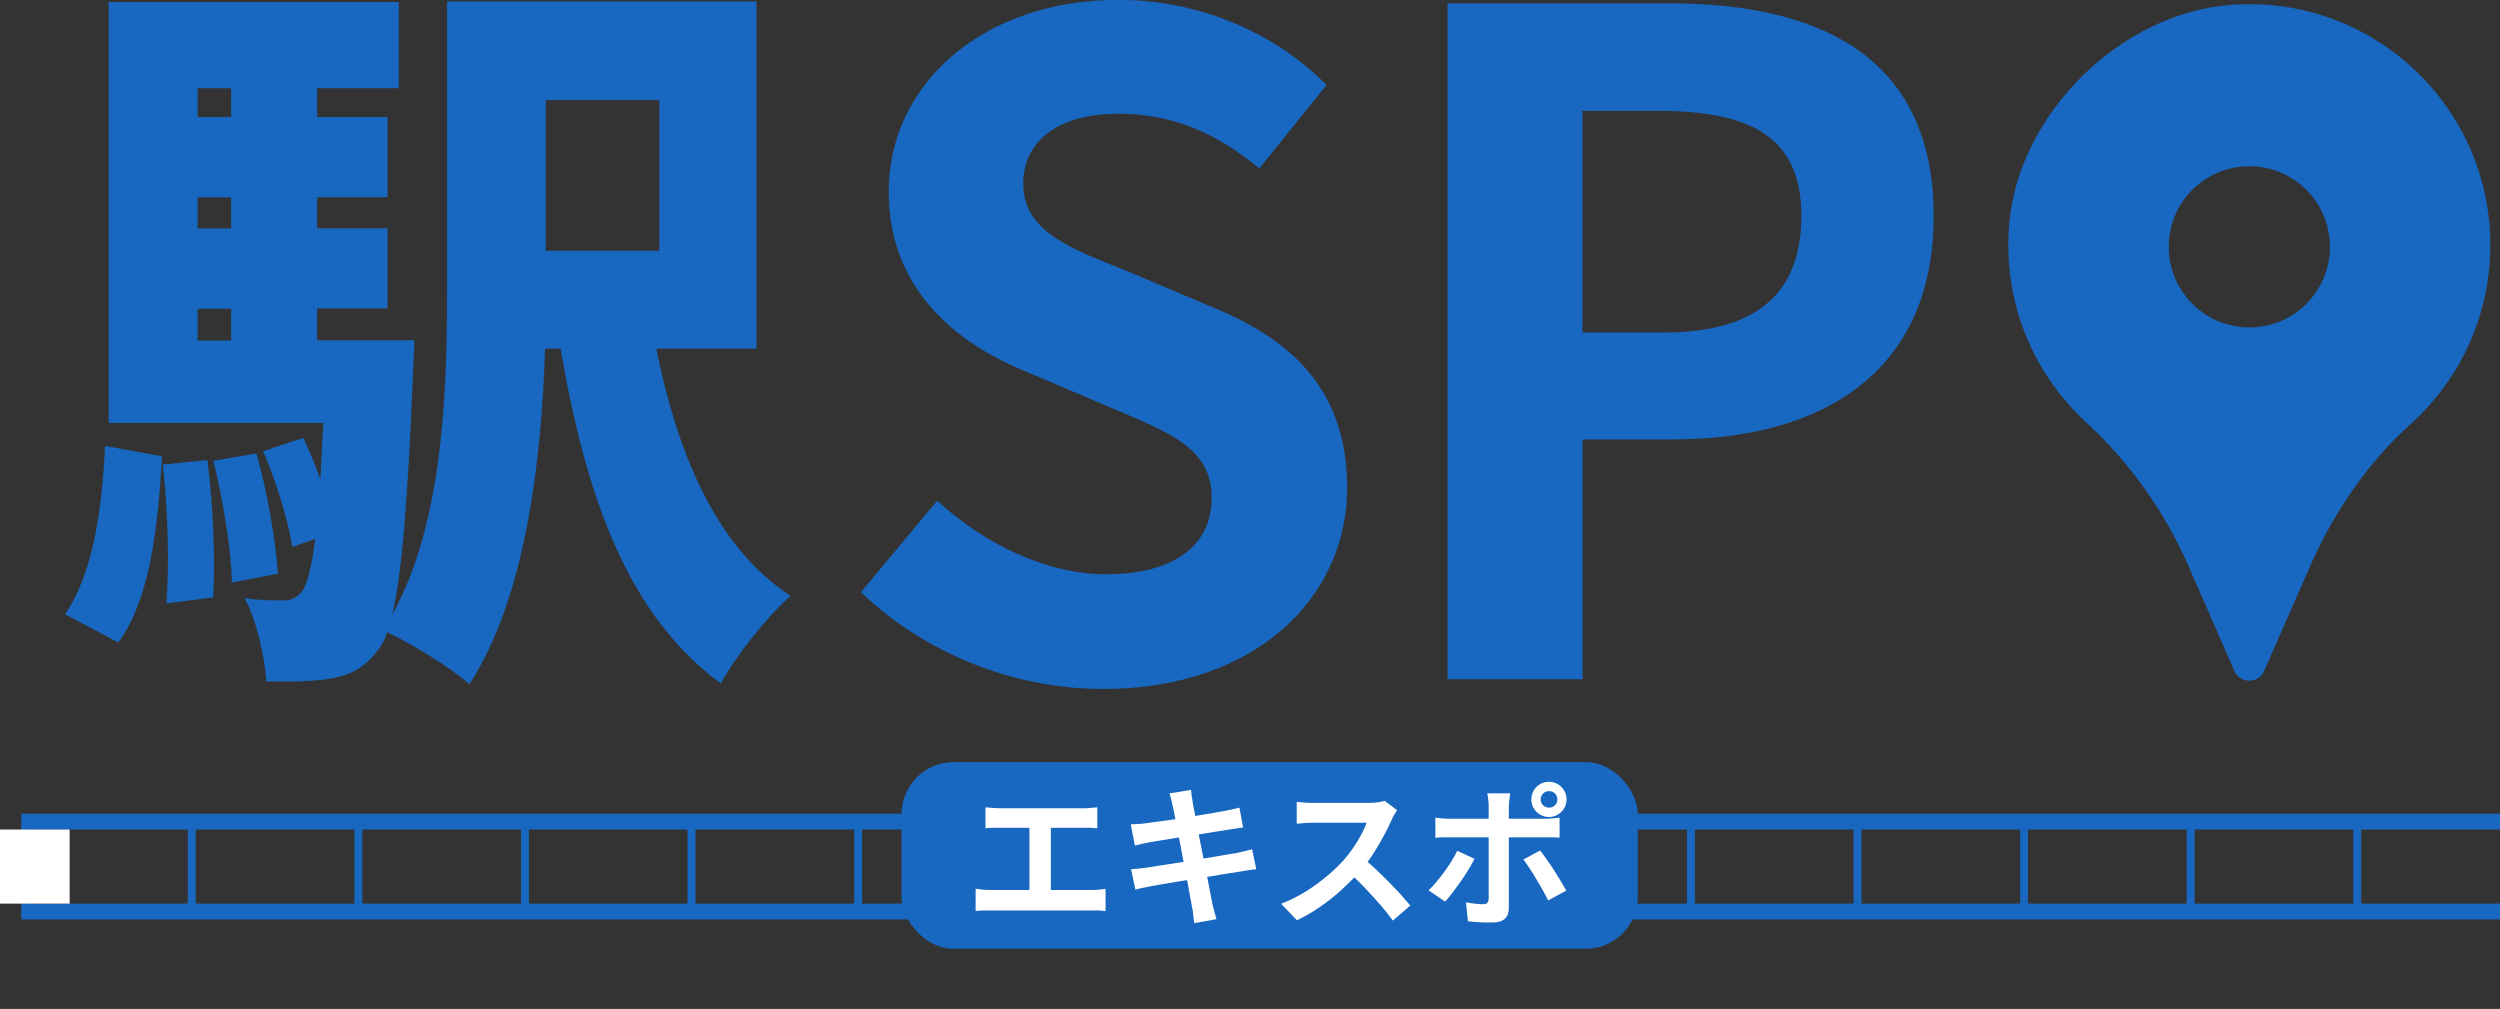<?xml version="1.0" encoding="UTF-8"?>
<svg id="_レイヤー_1" data-name="レイヤー_1" xmlns="http://www.w3.org/2000/svg" width="157.59" height="63.6" viewBox="0 0 157.59 63.6">
  <rect x="0" y="0" width="157.59" height="63.6" fill="#333333" stroke="none"/>
  <g>
    <line x1="1.34" y1="51.79" x2="158.73" y2="51.79" fill="none" stroke="#1867C0" stroke-linejoin="round"/>
    <line x1="1.34" y1="57.46" x2="158.73" y2="57.46" fill="none" stroke="#1867C0" stroke-linejoin="round"/>
    <line x1="1.34" y1="54.62" x2="158.73" y2="54.62" fill="none" stroke="#1867C0" stroke-dasharray=".5 10" stroke-linejoin="round" stroke-width="5"/>
  </g>
  <path d="M54.27,37.33l4.81-5.77c3,2.77,6.96,4.64,10.63,4.64,4.36,0,6.67-1.87,6.67-4.81,0-3.11-2.55-4.07-6.28-5.66l-5.6-2.38c-4.24-1.75-8.48-5.15-8.48-11.26,0-6.84,6-12.1,14.48-12.1,4.86,0,9.73,1.92,13.12,5.37l-4.24,5.26c-2.66-2.21-5.43-3.45-8.88-3.45-3.68,0-6,1.64-6,4.41,0,3,2.94,4.07,6.5,5.49l5.49,2.32c5.09,2.09,8.43,5.32,8.43,11.37,0,6.84-5.71,12.67-15.39,12.67-5.6,0-11.2-2.21-15.27-6.11Z" fill="#1867C0"/>
  <path d="M91.25.21h13.97c9.43,0,16.67,3.33,16.67,13.4s-7.3,14.09-16.44,14.09h-5.69v15.12h-8.51V.21ZM104.87,20.96c5.86,0,8.68-2.47,8.68-7.36s-3.1-6.61-8.97-6.61h-4.83v13.97h5.12Z" fill="#1867C0"/>
  <path d="M4.09,38.73c1.73-2.48,2.34-6.46,2.53-10.62l3.6.65c-.28,4.54-.75,8.98-2.76,11.74l-3.37-1.78ZM41.37,21.98c1.36,6.74,3.84,12.58,8.47,15.58-1.45,1.26-3.46,3.79-4.4,5.52-5.89-4.3-8.51-11.79-10.1-21.1h-.98c-.23,7.11-1.22,15.67-4.77,21.15-1.08-.98-3.65-2.57-5.19-3.27-.14.47-.33.8-.51,1.03-.89,1.22-1.78,1.64-2.95,1.87-1.03.19-2.48.23-4.16.19-.09-1.59-.61-3.84-1.36-5.24,1.03.14,1.87.14,2.43.14.51,0,.84-.14,1.22-.61.28-.42.56-1.36.8-3.27l-1.45.51c-.23-1.64-1.03-4.16-1.83-6.04l2.53-.84c.37.8.75,1.68,1.08,2.62.05-1.08.09-2.25.19-3.56H6.85V.13h18.29v5.43h-5.15v1.82h4.44v5.05h-4.44v1.96h4.44v5.05h-4.44v2.01h6.13s-.05,1.5-.09,2.2c-.33,8-.7,12.58-1.31,15.11,3.23-5.85,3.46-14.08,3.46-20.49V.09h19.51v21.89h-6.32ZM13.07,29c.37,2.76.51,6.32.37,8.66l-2.95.37c.19-2.39.09-5.94-.23-8.75l2.81-.28ZM12.46,5.56v1.82h2.11v-1.82h-2.11ZM14.57,12.44h-2.11v1.96h2.11v-1.96ZM12.46,21.47h2.11v-2.01h-2.11v2.01ZM16.16,28.58c.7,2.39,1.22,5.52,1.36,7.58l-2.9.56c-.05-2.06-.56-5.24-1.17-7.67l2.71-.47ZM34.4,6.31v9.5h7.16V6.31h-7.16Z" fill="#1867C0"/>
  <path d="M140.71.3c-6.96.48-13.42,6.79-14.05,13.74-.45,4.97,1.5,9.5,4.82,12.56,2.75,2.54,4.95,5.61,6.45,9.03l2.96,6.76c.4.69,1.39.69,1.79,0l2.9-6.61c1.5-3.42,3.61-6.56,6.38-9.05,3.08-2.78,5.02-6.8,5.02-11.28,0-8.74-7.39-15.76-16.27-15.15ZM141.79,20.64c-2.8,0-5.08-2.27-5.08-5.08s2.27-5.08,5.08-5.08,5.08,2.27,5.08,5.08-2.27,5.08-5.08,5.08Z" fill="#1867C0"/>
  <rect x="56.83" y="48.04" width="46.41" height="11.77" rx="3.29" ry="3.29" fill="#1867C0"/>
  <g>
    <path d="M61.5,56.02c.15.03.31.04.48.06s.32.02.47.02h6.34c.17,0,.34,0,.49-.02.15-.02.29-.03.41-.05v1.4c-.14-.02-.3-.03-.47-.04-.17,0-.32,0-.43,0h-6.34c-.14,0-.29,0-.46,0-.17,0-.33.02-.49.04v-1.4ZM62.12,50.89c.13.01.28.03.45.04.17.01.33.02.46.02h5.24c.15,0,.3,0,.46-.02.16-.01.31-.03.44-.04v1.32c-.14-.01-.29-.02-.45-.03-.16,0-.31,0-.45,0h-5.24c-.13,0-.28,0-.46,0-.18,0-.33.02-.45.03v-1.32ZM64.89,56.81v-5.18h1.35v5.18h-1.35Z" fill="#fff"/>
    <path d="M71.28,51.96c.15,0,.3-.01.45-.02.15,0,.29-.02.44-.04.14-.02.34-.05.6-.08.26-.04.55-.08.89-.12s.68-.1,1.04-.16c.36-.06.7-.11,1.03-.17s.63-.1.89-.15c.26-.04.46-.08.61-.11.15-.03.31-.06.48-.1.17-.04.31-.07.42-.1l.23,1.26c-.1,0-.24.02-.41.05-.17.03-.33.05-.47.07-.17.03-.4.06-.68.11s-.59.09-.93.15-.69.11-1.04.16c-.35.05-.69.11-1.01.16-.32.05-.6.1-.85.14-.24.04-.43.07-.55.09-.15.03-.3.06-.43.09-.13.03-.29.07-.45.11l-.26-1.33ZM71.29,54.79c.13,0,.29-.02.49-.04.2-.02.37-.04.52-.06.17-.03.4-.06.69-.11.29-.04.61-.1.98-.15.36-.06.74-.12,1.12-.18.38-.06.76-.12,1.13-.19.37-.06.7-.12,1-.17s.54-.09.73-.12c.19-.04.36-.08.53-.12.17-.04.32-.08.45-.12l.26,1.27c-.13,0-.28.02-.47.05-.18.03-.37.06-.55.09-.21.03-.46.07-.77.12s-.65.11-1.02.17-.75.12-1.13.18-.75.12-1.11.18c-.35.06-.67.11-.95.16s-.5.08-.66.12c-.21.04-.39.07-.55.11-.16.03-.3.06-.41.1l-.27-1.29ZM73.91,50.74c-.03-.14-.06-.27-.09-.38s-.07-.23-.1-.35l1.36-.22c.01.1.03.22.04.36.02.14.04.27.06.39.01.09.04.26.09.5s.1.54.16.88c.06.35.14.72.22,1.12.08.4.16.81.24,1.21.08.41.15.79.23,1.16.07.37.14.69.19.97.05.28.09.49.12.62.03.14.07.29.12.46s.09.33.13.48l-1.4.25c-.03-.18-.04-.35-.06-.51-.01-.16-.04-.32-.07-.46-.03-.13-.06-.33-.11-.59-.05-.27-.11-.58-.17-.94s-.14-.74-.22-1.15-.15-.81-.23-1.21-.15-.78-.22-1.14c-.07-.35-.13-.66-.18-.92-.05-.26-.09-.44-.12-.55Z" fill="#fff"/>
    <path d="M88.06,51.08c-.04.06-.09.15-.17.27-.07.12-.13.23-.17.34-.13.3-.3.64-.5,1.01-.2.37-.42.75-.66,1.12s-.51.73-.78,1.05c-.36.4-.76.8-1.19,1.2-.43.39-.89.76-1.37,1.09-.48.33-.97.62-1.47.85l-.99-1.04c.52-.2,1.02-.45,1.51-.75.49-.3.94-.63,1.36-.98.42-.35.78-.7,1.08-1.03.21-.24.41-.5.6-.78.19-.28.36-.55.5-.82s.26-.52.33-.75h-3.26c-.13,0-.28,0-.42.01-.15,0-.29.02-.42.03-.13,0-.23.02-.3.02v-1.37c.1,0,.21.02.36.03.14.01.28.02.43.03.14,0,.26,0,.36,0h3.4c.21,0,.41-.01.58-.04.18-.03.31-.05.41-.09l.79.59ZM85.9,54.08c.25.2.52.43.8.69.28.26.56.54.84.82.28.28.53.55.77.81.23.26.43.49.59.68l-1.1.95c-.24-.33-.51-.67-.81-1.02-.31-.35-.63-.7-.96-1.05s-.68-.68-1.03-1l.91-.89Z" fill="#fff"/>
    <path d="M92.94,54.15c-.11.22-.24.45-.39.7-.15.25-.32.5-.5.75-.18.25-.35.48-.51.7s-.32.39-.45.53l-1.04-.71c.16-.15.33-.32.5-.53s.34-.42.5-.64c.16-.22.31-.45.45-.67.14-.22.26-.44.36-.65l1.09.51ZM90.48,51.54c.15.02.3.04.46.05.16.02.32.02.47.02h5.94c.13,0,.29,0,.48-.02s.34-.03.48-.05v1.26c-.15-.01-.31-.02-.48-.02-.17,0-.33,0-.46,0h-5.95c-.14,0-.3,0-.47,0-.17,0-.33.02-.47.03v-1.28ZM95.2,50.01s-.02.12-.03.22c-.01.1-.03.21-.04.32-.01.11-.02.21-.02.29v6.41c0,.28-.08.5-.25.66-.16.16-.42.24-.76.24-.17,0-.35,0-.53,0-.18,0-.36-.02-.53-.03s-.34-.03-.51-.05l-.12-1.19c.21.04.41.07.6.09.2.02.35.03.47.03.13,0,.22-.03.27-.08.05-.05.08-.14.09-.26,0-.06,0-.18,0-.38,0-.19,0-.42,0-.68v-4.75c0-.13,0-.28-.03-.46-.02-.18-.04-.3-.06-.38h1.42ZM97.08,53.61c.12.15.26.34.41.55.15.21.3.44.46.68.15.24.3.47.43.7s.25.43.35.6l-1.14.62c-.1-.21-.22-.43-.35-.66-.13-.24-.27-.47-.41-.71-.14-.24-.28-.46-.42-.67-.14-.21-.26-.39-.38-.54l1.05-.57ZM96.53,50.39c0-.21.05-.39.15-.56.1-.17.23-.3.4-.4s.36-.15.56-.15.39.05.56.15c.17.1.3.24.4.4.1.17.15.35.15.56s-.05.39-.15.56c-.1.17-.23.3-.4.4-.17.1-.35.15-.56.15s-.39-.05-.56-.15-.3-.23-.4-.4c-.1-.17-.15-.36-.15-.56ZM97.12,50.39c0,.15.05.27.15.37.1.1.23.15.38.15s.26-.05.37-.15c.1-.1.15-.22.15-.37s-.05-.26-.15-.37c-.1-.1-.22-.15-.37-.15s-.27.05-.38.15c-.1.1-.15.22-.15.37Z" fill="#fff"/>
  </g>
  <rect y="52.29" width="4.39" height="4.67" fill="#fff"/>
</svg>